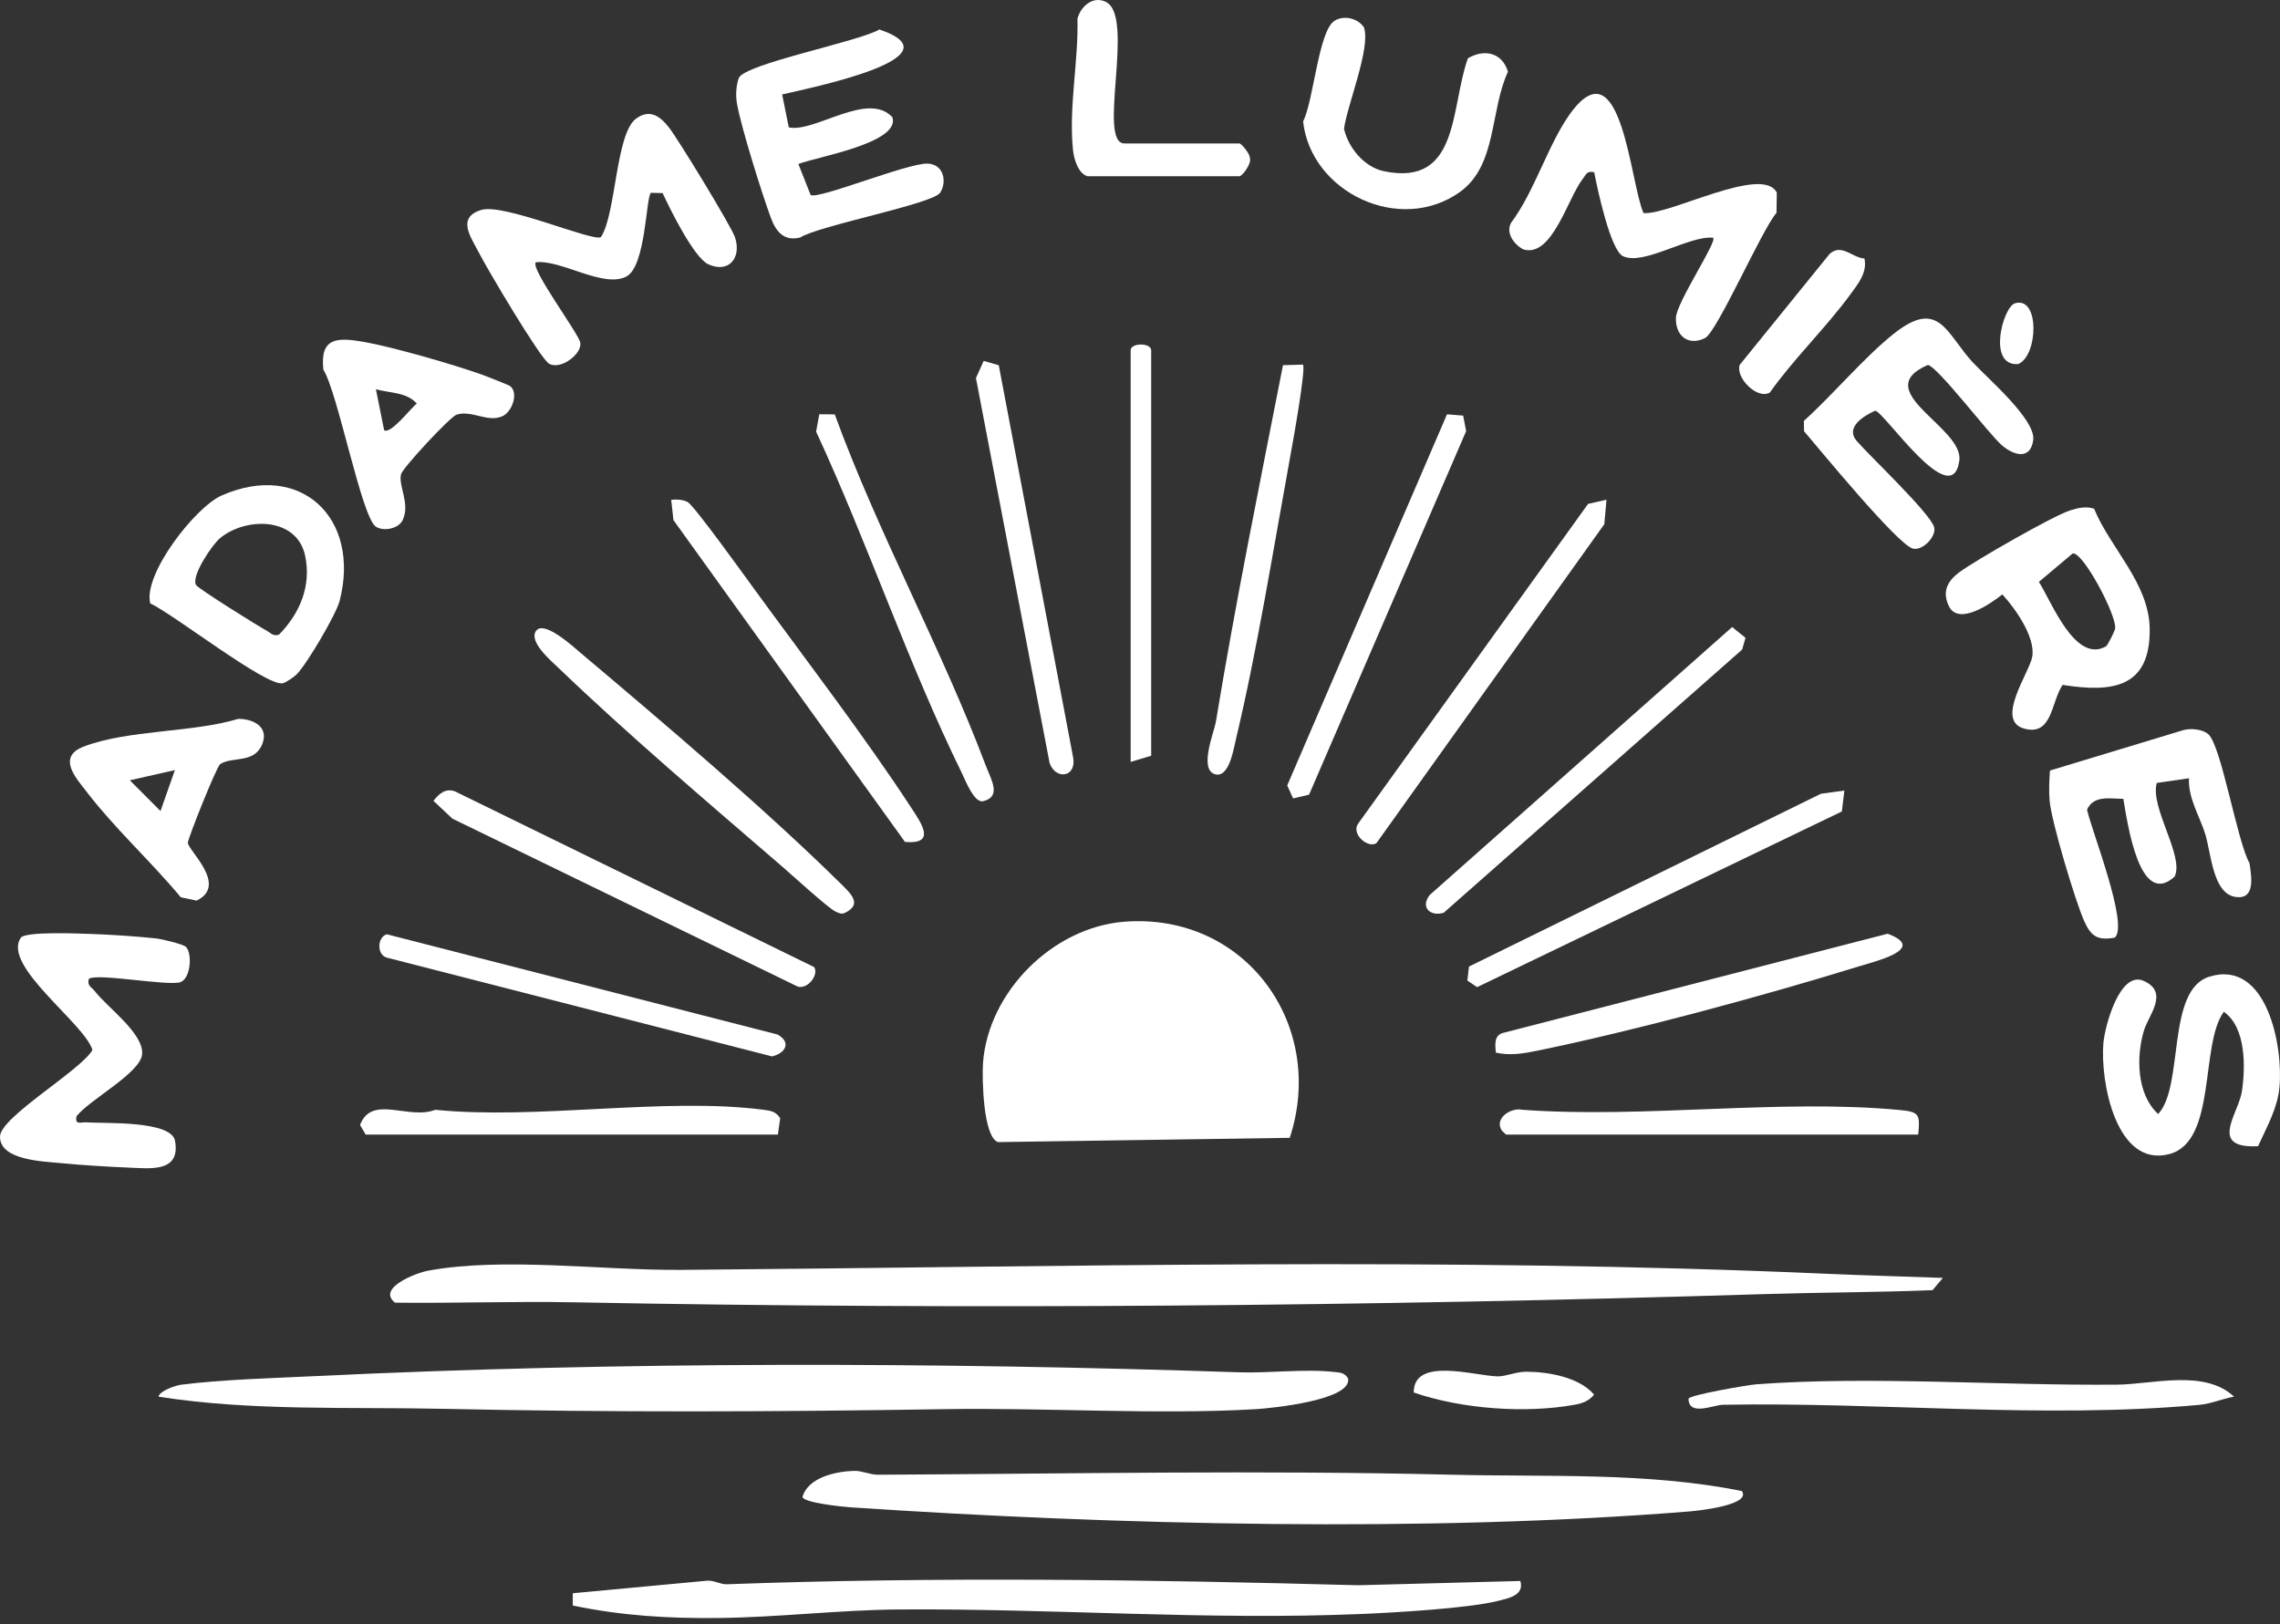 <svg xmlns="http://www.w3.org/2000/svg" width="167" height="119" viewBox="0 0 167 119" fill="none"><rect x="0" y="0" width="167" height="119" fill="#333333" stroke="none"/><path d="M94.472 83.355L73.099 83.667C72.004 83.3 71.923 78.956 72.001 77.871C72.383 72.663 77.112 67.922 82.365 67.522C91.225 66.849 97.178 75.099 94.469 83.355H94.472Z" fill="white"></path><path d="M142.303 93.619L141.552 94.515C137.445 94.68 133.329 94.677 129.222 94.803C100.332 95.699 71.045 95.952 42.116 95.405C37.726 95.32 33.322 95.48 28.932 95.432C27.585 94.364 30.456 93.255 31.358 93.087C36.887 92.07 44.157 93.078 49.93 93.029C77.915 92.804 105.768 92.079 133.744 93.312C136.594 93.438 139.453 93.513 142.303 93.616V93.619Z" fill="white"></path><path d="M11.611 102.318C11.705 101.864 12.919 101.485 13.28 101.44C16.25 101.061 20.105 100.956 23.163 100.808C45.51 99.735 68.468 99.786 90.765 100.532C92.954 100.604 95.615 100.267 97.701 100.505C98.152 100.556 98.459 100.538 98.739 100.974C99.078 102.582 93.047 103.169 91.992 103.232C84.791 103.656 76.574 103.111 69.157 103.232C56.893 103.43 44.747 103.475 32.501 103.208C25.547 103.054 18.466 103.391 11.608 102.318H11.611Z" fill="white"></path><path d="M127.58 109.224C128.329 110.267 124.288 110.679 123.822 110.718C104.562 112.281 81.607 111.722 62.236 110.417C61.623 110.375 58.865 110.081 58.778 109.666C59.184 108.21 61.28 107.784 62.567 107.753C63.156 107.738 63.712 108.039 64.322 108.036C78.396 107.967 92.338 107.69 106.384 108.036C113.465 108.207 120.623 107.838 127.577 109.227L127.58 109.224Z" fill="white"></path><path d="M111.36 115.822C111.664 116.871 110.506 117.082 109.673 117.289C107.527 117.822 102.22 118.131 99.803 118.233C88.492 118.717 77.106 117.822 65.826 117.906C61.493 117.939 56.959 118.486 52.633 118.531C48.947 118.57 45.559 118.369 41.954 117.617V116.718L51.734 115.804C52.239 115.735 52.762 116.075 53.225 116.06C68.571 115.5 84.136 115.717 99.478 116.132L111.363 115.819L111.36 115.822Z" fill="white"></path><path d="M13.641 69.386C14.08 69.877 13.975 71.653 13.229 71.945C12.39 72.273 7.029 71.251 6.503 71.717C6.368 72.237 6.72 72.315 6.951 72.619C7.853 73.794 10.55 75.715 10.409 77.237C10.279 78.614 6.566 80.55 5.604 81.773C5.478 82.45 5.899 82.191 6.347 82.222C7.688 82.312 12.552 82.077 12.82 83.578C13.238 85.923 10.986 85.598 9.341 85.532C7.922 85.475 5.947 85.354 4.552 85.216C3.157 85.078 -0.009 85.012 1.92323e-05 83.265C0.009 81.837 5.887 78.439 6.771 76.924C6.212 74.985 0.105 70.736 1.527 68.695C1.858 68.22 5.797 68.391 6.651 68.418C8.012 68.463 10.084 68.599 11.428 68.746C11.84 68.791 13.448 69.167 13.644 69.386H13.641Z" fill="white"></path><path d="M120.38 15.608C122.241 15.791 129.108 12.045 130.142 14.111L130.121 15.59C129.036 16.841 125.773 24.327 124.884 24.766C123.633 25.382 122.701 24.571 122.755 23.272C122.803 22.138 125.795 17.701 125.482 17.415C123.717 17.238 120.38 19.49 118.873 18.765C117.956 18.323 116.991 13.798 116.769 12.617C116.222 12.493 116.18 12.785 115.921 13.119C114.824 14.523 113.681 18.909 111.574 18.269C110.909 17.92 110.263 17.075 110.684 16.315C112.397 14.036 113.423 10.506 115.016 8.314C118.783 3.134 119.397 13.47 120.383 15.611L120.38 15.608Z" fill="white"></path><path d="M48.532 14.144L47.684 14.126C47.308 14.357 47.323 19.529 45.868 20.265C44.172 21.125 41.1 19.006 39.254 19.213C38.782 19.628 42.41 24.456 42.507 25.115C42.627 25.93 41.073 27.126 40.219 26.645C39.572 26.279 35.634 19.613 35.05 18.458C34.524 17.418 33.397 15.93 35.261 15.377C36.92 14.884 43.397 17.722 44.013 17.37C45.128 15.704 45.086 9.787 46.59 8.69C47.597 7.953 48.349 8.516 48.995 9.334C49.641 10.151 53.58 16.594 53.841 17.4C54.328 18.909 53.36 20.043 51.878 19.36C50.829 18.876 49.079 15.326 48.535 14.147L48.532 14.144Z" fill="white"></path><path d="M57.29 6.922L57.774 9.33C59.668 9.745 63.58 6.627 65.371 8.599C65.937 10.49 59.776 11.495 58.477 12.015L59.376 14.285C59.939 14.63 66.475 11.934 67.945 11.985C69.151 12.027 69.37 13.359 68.856 14.122C68.303 14.943 59.999 16.521 58.607 17.399C57.428 17.691 56.842 16.979 56.466 15.968C55.808 14.188 54.31 9.402 53.989 7.64C53.874 7.021 53.904 6.299 54.118 5.701C54.653 4.652 62.933 3.043 64.412 2.159C70.477 4.219 59.175 6.471 57.29 6.919V6.922Z" fill="white"></path><path d="M144.54 26.588C145.647 27.776 149.128 30.752 148.924 32.243C148.719 33.735 147.478 33.359 146.615 32.607C145.647 31.762 141.928 26.859 141.209 26.735C136.816 28.639 143.858 31.305 143.512 33.747C142.971 37.589 138.001 30.142 137.349 30.088C136.492 30.464 135.16 31.308 135.975 32.28C136.922 33.386 141.401 37.61 141.669 38.627C141.843 39.294 140.827 40.373 140.109 40.187C138.987 39.895 133.269 32.911 132.138 31.588L132.126 30.834C134.243 28.93 136.525 26.191 138.693 24.463C142.051 21.787 142.547 24.457 144.537 26.591L144.54 26.588Z" fill="white"></path><path d="M161.759 53.794C162.721 54.699 163.863 61.659 164.768 63.234C164.907 64.23 165.204 65.865 163.809 65.718C162.065 65.534 161.969 62.519 161.518 61.082C161.1 59.762 160.252 58.43 160.334 57.014L157.974 57.357C157.462 59.164 160.015 62.738 159.281 64.218C156.69 66.584 155.824 60.246 155.523 58.52C154.528 58.511 153.361 58.243 152.865 59.311C153.184 60.814 155.953 67.777 154.898 68.688C153.65 68.917 153.169 68.598 152.676 67.516C152.018 66.073 150.256 60.177 150.126 58.664C150.063 57.937 150.099 57.173 150.15 56.449L159.961 53.475C160.499 53.346 161.356 53.418 161.759 53.797V53.794Z" fill="white"></path><path d="M153.38 37.261C154.57 40.16 157.417 42.733 157.456 46.062C157.511 50.391 154.732 50.752 151.077 50.174C150.232 51.398 150.334 53.987 148.226 53.364C146.119 52.742 148.68 49.23 148.858 48.088C149.08 46.66 147.625 44.594 146.663 43.545C145.83 44.218 143.467 45.854 142.754 44.417C142.216 43.325 142.667 42.538 143.539 41.9C144.718 41.038 150.4 37.775 151.636 37.388C152.213 37.207 152.781 37.075 153.377 37.264L153.38 37.261ZM154.26 47.348C154.372 47.285 154.898 46.248 154.925 46.037C155.042 45.081 152.583 40.43 151.819 40.541L149.339 42.628C150.25 44.032 151.985 48.647 154.26 47.348Z" fill="white"></path><path d="M165.397 83.968C161.705 84.157 163.972 81.587 164.212 79.939C164.477 78.138 164.513 75.261 162.886 74.121C161.131 76.482 162.387 83.61 158.906 84.542C154.985 85.588 153.819 79.178 154.065 76.406C154.176 75.15 155.274 71.079 157.018 71.858C158.903 72.696 157.375 74.371 157.039 75.48C156.452 77.417 156.503 80.171 158.076 81.611C159.988 79.575 158.656 72.534 161.816 71.551C166.046 70.234 167.255 76.689 166.957 79.684C166.801 81.241 166.016 82.585 165.394 83.968H165.397Z" fill="white"></path><path d="M21.722 49.41C21.533 49.6 20.922 50.015 20.697 50.057C19.479 50.285 12.666 44.961 11.004 44.203C10.469 42.072 14.296 37.147 16.247 36.293C22.041 33.758 26.431 37.968 24.879 44.011C24.624 45.012 22.453 48.689 21.722 49.41ZM14.365 42.862C14.522 43.13 18.968 45.902 19.561 46.221C19.849 46.377 19.994 46.626 20.433 46.494C21.96 44.937 22.811 42.946 22.354 40.731C21.764 37.859 17.997 37.847 16.094 39.444C15.553 39.898 13.974 42.204 14.362 42.862H14.365Z" fill="white"></path><path d="M37.371 28.287C38 28.804 37.501 30.145 36.848 30.467C35.751 31.005 34.599 30.028 33.457 30.371C32.973 30.515 29.497 34.279 29.377 34.733C29.148 35.578 30.078 36.91 29.485 38.119C29.185 38.732 28.081 38.957 27.522 38.576C26.476 37.86 24.741 28.747 23.686 27.084C23.424 24.709 24.696 24.706 26.65 25.046C28.788 25.422 33.255 26.712 35.345 27.46C35.655 27.572 37.284 28.215 37.368 28.284L37.371 28.287ZM28.138 31.513C28.601 31.856 30.111 29.869 30.532 29.565C29.78 28.717 28.541 28.801 27.534 28.516L28.135 31.513H28.138Z" fill="white"></path><path d="M6.377 58.04C5.61 57.048 4.116 55.466 6.13 54.694C9.371 53.449 14.077 53.686 17.459 52.661C18.605 52.667 19.714 53.275 19.203 54.525C18.617 55.965 17.008 55.394 16.127 55.98C15.866 56.152 13.797 61.329 13.761 61.726C13.713 62.246 16.759 64.847 14.398 65.977L13.244 65.734C11.04 63.091 8.479 60.767 6.374 58.043L6.377 58.04ZM12.811 56.416L9.51 57.162L11.756 59.414L12.811 56.413V56.416Z" fill="white"></path><path d="M107.515 4.274C108.717 3.558 110.028 3.847 110.452 5.254C109.129 8.098 109.658 12.1 106.946 14.054C102.563 17.208 96.02 14.111 95.446 8.895C96.21 7.416 96.568 2.313 97.731 1.535C98.402 1.087 99.448 1.324 99.902 2.001C100.422 3.495 98.672 7.698 98.444 9.436C98.757 10.828 99.932 12.244 101.363 12.542C106.925 13.699 106.219 7.885 107.515 4.277V4.274Z" fill="white"></path><path d="M163.635 102.317C162.775 102.471 161.963 102.838 161.079 102.919C149.664 103.953 137.724 102.702 126.218 102.91C125.464 102.925 123.714 103.767 123.675 102.477C123.666 102.203 128.037 101.458 128.624 101.412C136.946 100.787 146.585 101.518 155.087 101.436C157.67 101.412 161.473 100.285 163.638 102.32L163.635 102.317Z" fill="white"></path><path d="M79.662 12.911C78.964 12.719 78.658 11.63 78.591 10.978C78.273 7.791 78.997 4.55 78.919 1.366C79.166 0.443 80.077 -0.336 81.018 0.148C83.155 1.243 80.338 10.509 82.365 10.509H90.777C90.927 10.509 91.562 11.264 91.544 11.576C91.703 11.958 90.996 12.911 90.777 12.911H79.662Z" fill="white"></path><path d="M110.308 83.118L110.001 82.823C109.415 81.915 110.687 81.118 111.489 81.299C120.389 81.951 130.386 80.487 139.153 81.317C140.611 81.455 140.635 81.657 140.503 83.118H110.308Z" fill="white"></path><path d="M56.977 83.117H26.782L26.371 82.414C27.224 80.153 29.945 82.071 31.876 81.301C39.368 82.053 48.67 80.357 55.94 81.301C56.469 81.37 56.839 81.43 57.146 81.921L56.977 83.114V83.117Z" fill="white"></path><path d="M135.094 57.913L134.907 59.446L108.188 72.317L107.479 71.834L107.596 70.808L133.374 58.148L135.094 57.913Z" fill="white"></path><path d="M39.26 46.224C39.84 45.391 42.008 47.393 42.561 47.859C48.628 52.977 56.06 59.281 61.65 64.801C62.404 65.547 63.138 66.266 61.875 66.882C61.614 66.99 61.421 66.882 61.19 66.774C60.672 66.536 57.982 64.077 57.275 63.467C51.959 58.882 45.916 53.746 40.895 48.918C40.363 48.407 38.706 47.009 39.26 46.218V46.224Z" fill="white"></path><path d="M59.644 70.853C59.984 71.446 59.127 72.519 58.411 72.266L33.138 59.973L31.746 58.668C32.164 58.148 32.612 57.727 33.316 57.97L59.644 70.853Z" fill="white"></path><path d="M61.141 30.355C64.334 39.104 68.91 47.366 72.197 56.067C72.581 57.089 73.393 58.361 72.01 58.694C71.352 58.854 70.687 57.11 70.444 56.617C66.52 48.632 63.532 39.717 59.776 31.62L60.011 30.346L61.141 30.358V30.355Z" fill="white"></path><path d="M109.559 77.11C109.52 76.53 109.418 75.881 110.064 75.676L138.263 68.403C141.203 69.507 137.415 70.406 136.128 70.803C129.111 72.967 119.724 75.514 112.569 76.978C111.558 77.186 110.578 77.345 109.556 77.11H109.559Z" fill="white"></path><path d="M126.874 45.938L127.851 46.726L127.604 47.586L105.741 66.87C104.718 67.165 104.018 66.431 104.733 65.553L126.871 45.938H126.874Z" fill="white"></path><path d="M28.328 68.442L56.953 75.787C57.975 76.353 57.545 77.155 56.547 77.39L28.343 70.156C27.591 69.967 27.618 68.662 28.328 68.442Z" fill="white"></path><path d="M105.987 30.352L107.169 30.446L107.388 31.585L95.885 58.214L94.716 58.491L94.283 57.541L105.987 30.352Z" fill="white"></path><path d="M73.156 26.762L78.588 55.412C78.919 56.939 77.332 57.188 76.878 55.896L71.484 27.697L72.049 26.44L73.159 26.759L73.156 26.762Z" fill="white"></path><path d="M95.434 26.711C95.681 26.945 94.665 32.574 94.505 33.437C93.303 40.021 92.091 47.597 90.543 54.083C90.359 54.849 90.034 57.047 88.976 56.713C87.804 56.341 88.937 53.602 89.054 52.895C90.498 44.131 92.262 35.469 93.973 26.753L95.434 26.711Z" fill="white"></path><path d="M117.668 36.612L117.508 38.401L100.81 61.777C100.152 62.159 98.937 61.065 99.487 60.325L116.321 36.913L117.668 36.609V36.612Z" fill="white"></path><path d="M49.166 36.615C49.59 36.576 49.96 36.585 50.36 36.772C50.805 36.982 54.623 42.298 55.306 43.236C59.004 48.305 63.333 53.954 66.722 59.138C67.494 60.319 68.613 61.877 66.286 61.678L49.326 38.101L49.163 36.612L49.166 36.615Z" fill="white"></path><path d="M82.816 55.815V25.662C82.816 25.097 84.319 25.097 84.319 25.662V55.364L82.816 55.815Z" fill="white"></path><path d="M136.561 18.942C136.792 19.962 136.077 20.821 135.518 21.585C133.744 24.011 131.378 26.287 129.634 28.756C128.708 29.294 127.102 27.664 127.427 26.729L134.02 18.591C134.898 17.827 135.626 18.858 136.561 18.942Z" fill="white"></path><path d="M103.549 102.014C103.543 99.377 107.953 100.787 109.691 100.829C110.29 100.844 111.026 100.486 111.808 100.489C113.416 100.498 115.671 100.889 116.76 102.167C116.405 102.609 115.939 102.798 115.395 102.898C111.733 103.574 107.021 103.213 103.549 102.011V102.014Z" fill="white"></path><path d="M147.586 22.22C149.414 21.667 149.294 26.068 147.823 26.67C145.535 26.844 146.708 22.487 147.586 22.22Z" fill="white"></path></svg>